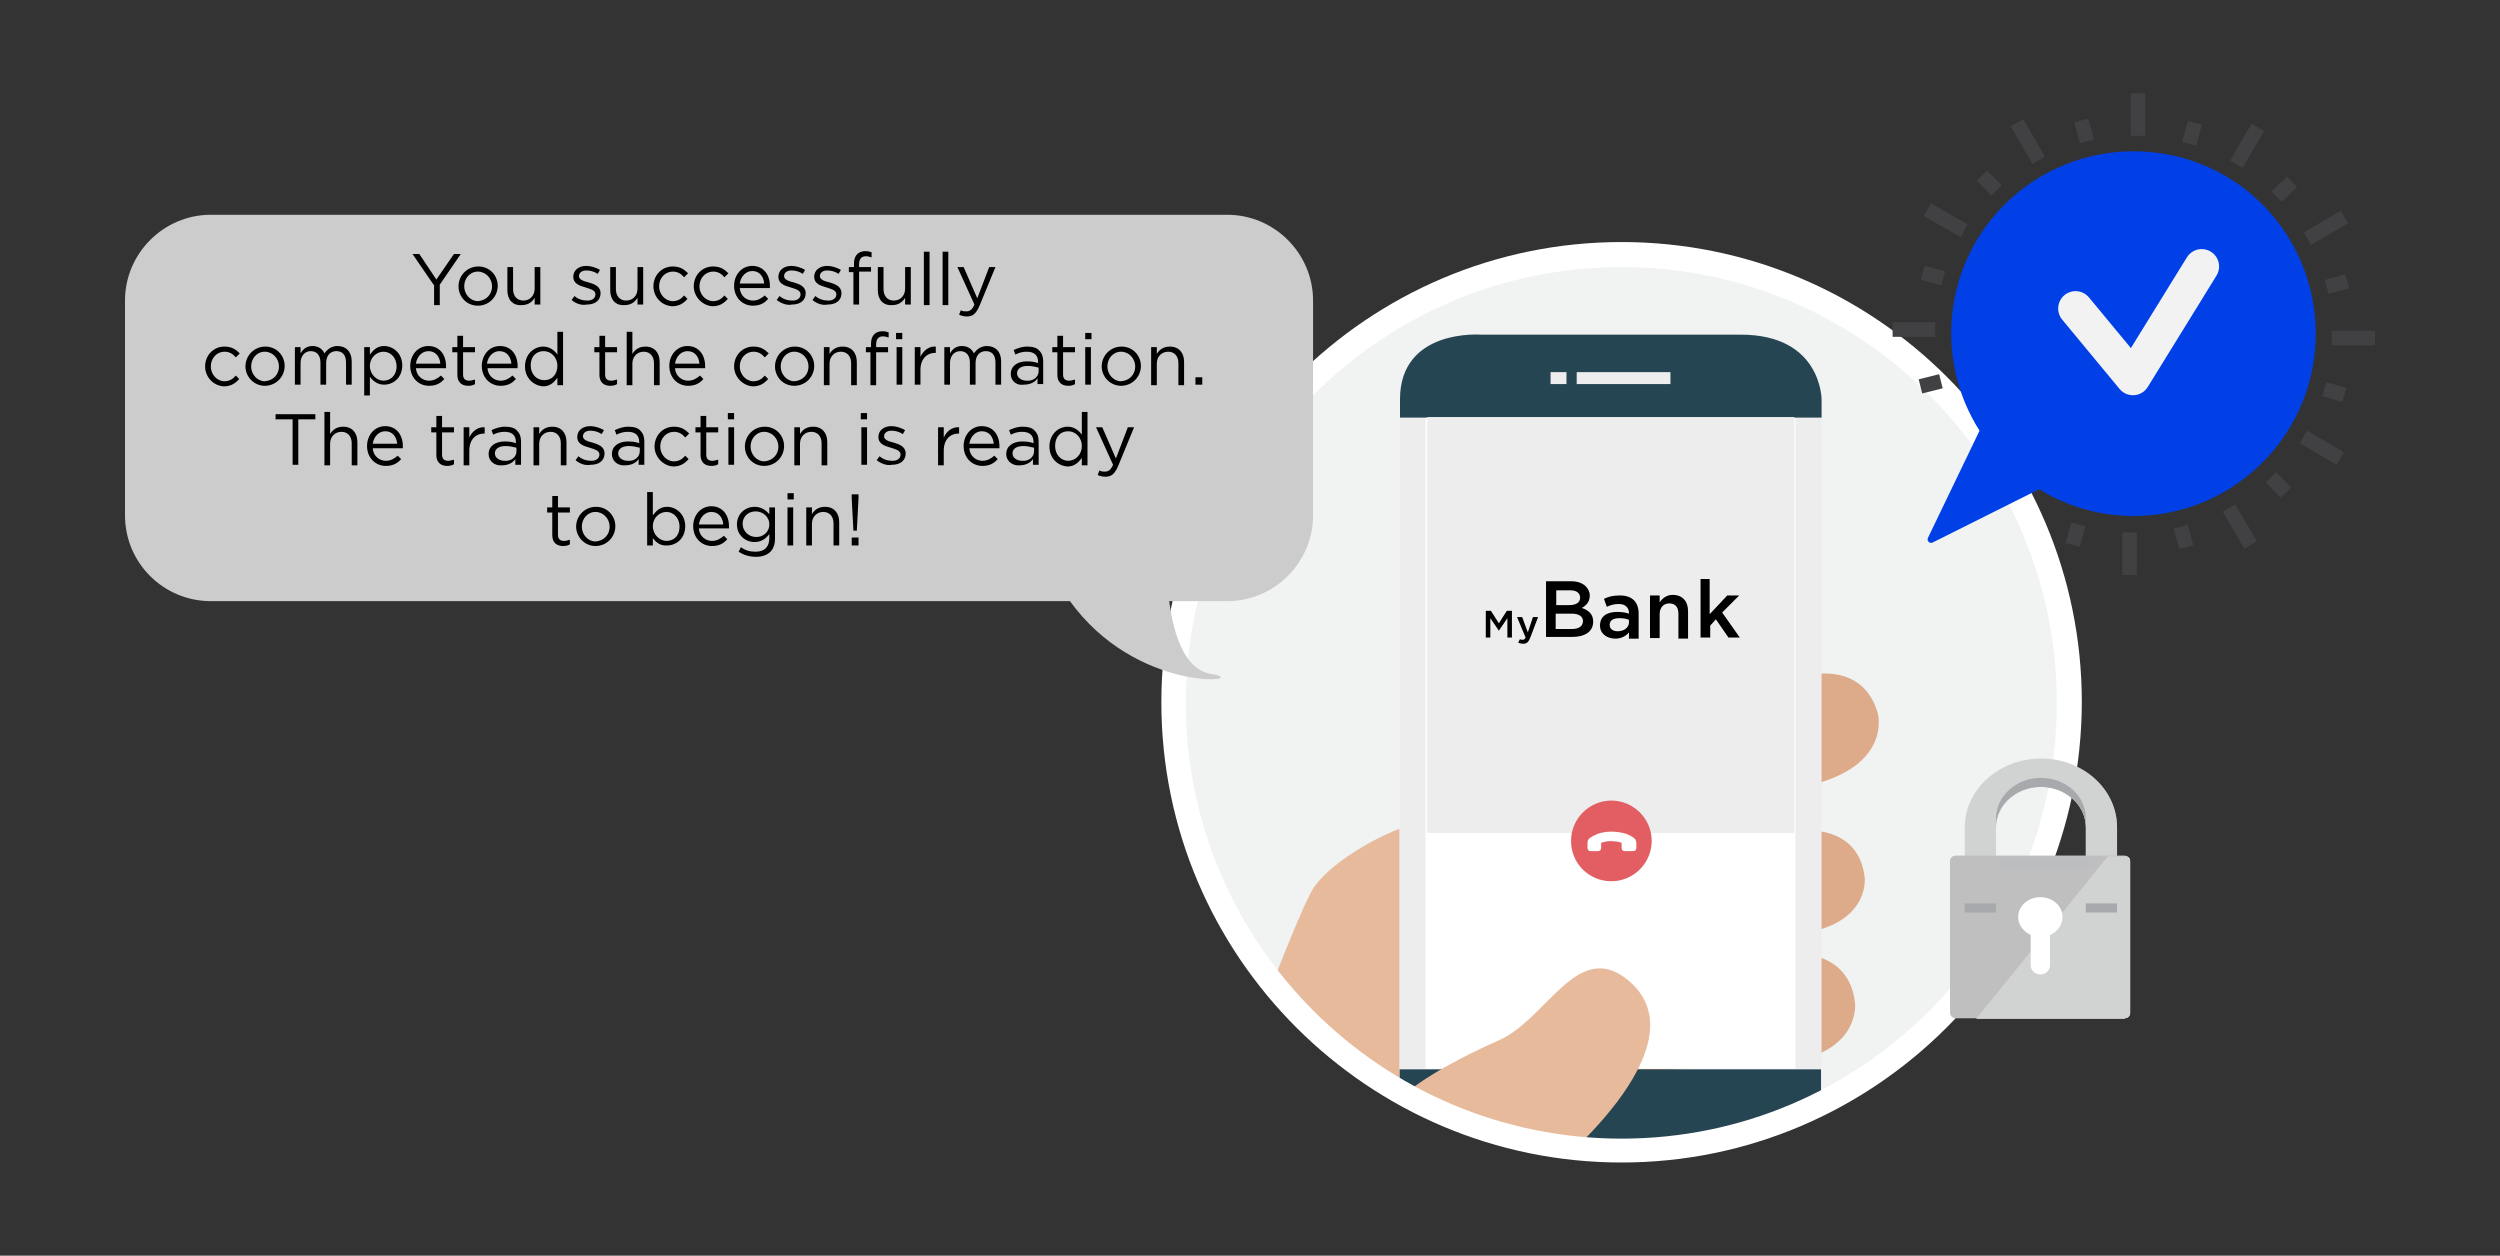 <?xml version="1.0" encoding="utf-8"?>
<!-- Generator: Adobe Illustrator 22.0.0, SVG Export Plug-In . SVG Version: 6.00 Build 0)  -->
<svg version="1.1" id="Layer_1" xmlns="http://www.w3.org/2000/svg" xmlns:xlink="http://www.w3.org/1999/xlink" x="0px" y="0px"
	 viewBox="0 0 440 221" style="enable-background:new 0 0 440 221;" xml:space="preserve">
<rect x="0" y="0" width="440" height="221" fill="#333333" stroke="none"/>
<style type="text/css">
	.st0{fill:#F1F2F2;}
	.st1{clip-path:url(#SVGID_2_);fill:#DDAB89;}
	.st2{clip-path:url(#SVGID_2_);}
	.st3{clip-path:url(#SVGID_4_);fill:#FFFFFF;}
	.st4{clip-path:url(#SVGID_2_);fill:#254553;}
	.st5{clip-path:url(#SVGID_2_);fill:#EDEDED;}
	.st6{clip-path:url(#SVGID_2_);fill:#E8BA9C;}
	.st7{clip-path:url(#SVGID_2_);fill:#E25E62;}
	.st8{clip-path:url(#SVGID_2_);fill:#FFFFFF;}
	.st9{fill:#FFFFFF;}
	.st10{fill:#CCCCCC;}
	.st11{fill:#0040E6;}
	.st12{fill:none;stroke:#414042;stroke-width:2.561;stroke-miterlimit:10;}
	.st13{opacity:0.5;fill:#B3B3B3;}
	.st14{fill:#BCBEC0;}
	.st15{fill:#A7A9AC;}
	.st16{fill:none;stroke:#F2F2F2;stroke-width:6.122;stroke-linecap:round;stroke-linejoin:round;stroke-miterlimit:10;}
</style>
<g>
	<g>
		<circle class="st0" cx="285.4" cy="123.7" r="80"/>
		<g>
			<defs>
				<circle id="SVGID_1_" cx="285.4" cy="123.7" r="80"/>
			</defs>
			<clipPath id="SVGID_2_">
				<use xlink:href="#SVGID_1_"  style="overflow:visible;"/>
			</clipPath>
			<path class="st1" d="M330.5,125.6c0,0,2.5,9.1-11.9,12.6l-41.1,10.1c0,0-4.5,1.1-5.8-3.4l-1.3-4.6c0,0-2.5-9.1,11.9-12.6l36.6-9
				C318.9,118.8,328,116.6,330.5,125.6L330.5,125.6L330.5,125.6z"/>
			<path class="st1" d="M328.2,154.6c0,0,0.9,9-13.4,9.9l-40.6,2.7c0,0-4.4,0.3-4.9-4.1l-0.4-4.6c0,0-0.9-9,13.4-9.9l36.1-2.4
				C318.4,146.2,327.3,145.6,328.2,154.6L328.2,154.6L328.2,154.6z"/>
			<path class="st1" d="M326.5,176.7c0,0,0.9,9.5-14.1,10.4l-42.7,2.8c0,0-4.7,0.3-5.1-4.4l-0.5-4.8c0,0-0.9-9.5,14.1-10.4l38-2.5
				C316.2,167.9,325.6,167.3,326.5,176.7L326.5,176.7L326.5,176.7z"/>
			<path class="st1" d="M310,206c0,0-0.8,8.5-14.2,6.8l-38.1-4.8c0,0-4.1-0.5-3.7-4.7l0.4-4.3c0,0,0.8-8.5,14.2-6.8l33.8,4.3
				C302.4,196.4,310.8,197.5,310,206L310,206L310,206z"/>
			<g class="st2">
				<defs>
					<polygon id="SVGID_3_" points="246.4,73.4 246.4,188.1 320.6,188.1 320.6,73.4 246.4,73.4 					"/>
				</defs>
				<use xlink:href="#SVGID_3_"  style="overflow:visible;fill:#EDEDED;"/>
				<clipPath id="SVGID_4_">
					<use xlink:href="#SVGID_3_"  style="overflow:visible;"/>
				</clipPath>
				<polygon class="st3" points="250.9,73.3 250.9,188.1 316,188.1 316,73.3 250.9,73.3 				"/>
			</g>
			<path class="st4" d="M320.6,73.5v-3.2c0,0,0-11.4-14.2-11.4h-45.8c0,0-14.2-1.1-14.2,11.4v3.2H320.6L320.6,73.5z M246.3,188.2
				v9.7c0,0,0,8.6,14.2,8.6h45.8c0,0,14.2,0.6,14.2-11.8v-6.5H246.3L246.3,188.2z"/>
			<polygon class="st5" points="277.5,65.5 277.5,67.6 294,67.6 294,65.5 277.5,65.5 			"/>
			<polygon class="st5" points="272.9,65.5 272.9,67.6 275.7,67.6 275.7,65.5 272.9,65.5 			"/>
			<path class="st6" d="M272,206.8c0,0,28.8-22.8,14.4-34.4c-8.8-7.1-14.2,7-22.6,10.7c-13.4,5.9-17.5,10.3-17.5,10.3v-47.5
				c-2.1,0.6-11.4,5.1-15,10.2c-3.6,5.2-22.1,56.3-23.2,59.7c-0.5,1.6-7.7,18.1-9.6,20.5h58.2C261.4,232.4,268.8,223.1,272,206.8
				L272,206.8z"/>
			<path class="st5" d="M284.2,141.9c-14.6,0-26.4-11.8-26.4-26.4S269.6,89,284.2,89c14.6,0,26.4,11.8,26.4,26.4
				S298.8,141.9,284.2,141.9L284.2,141.9z"/>
			<rect x="251.2" y="73.4" class="st5" width="64.6" height="73.2"/>
			<g class="st2">
				<path d="M261.5,107.5h0.9l1.4,2.2l1.4-2.2h0.9v4.7h-0.8v-3.4l-1.5,2.2h0l-1.5-2.2v3.4h-0.8V107.5z"/>
				<path d="M267.2,113.1l0.3-0.6c0.2,0.1,0.3,0.1,0.5,0.1c0.2,0,0.4-0.1,0.5-0.4l-1.5-3.6h0.9l1,2.7l0.9-2.7h0.9l-1.4,3.7
					c-0.3,0.7-0.6,1-1.2,1C267.7,113.3,267.4,113.2,267.2,113.1z"/>
				<path d="M272.1,102.3h4.4c1.1,0,2,0.3,2.6,0.9c0.4,0.4,0.7,1,0.7,1.6v0c0,1.2-0.7,1.8-1.4,2.2c1.2,0.4,2,1.1,2,2.4v0
					c0,1.8-1.5,2.7-3.7,2.7h-4.6V102.3z M276.2,106.5c1.1,0,1.9-0.4,1.9-1.3v0c0-0.8-0.6-1.3-1.7-1.3h-2.5v2.6H276.2z M276.7,110.7
					c1.2,0,1.9-0.5,1.9-1.4v0c0-0.8-0.7-1.3-2-1.3h-2.8v2.7H276.7z"/>
				<path d="M286.7,112.2v-0.9c-0.5,0.6-1.3,1.1-2.4,1.1c-1.4,0-2.7-0.8-2.7-2.3v0c0-1.7,1.3-2.4,3-2.4c0.9,0,1.5,0.1,2.1,0.3v-0.1
					c0-1-0.7-1.6-1.8-1.6c-0.8,0-1.5,0.2-2.1,0.5l-0.5-1.4c0.8-0.4,1.6-0.6,2.8-0.6c2.2,0,3.3,1.2,3.3,3.2v4.4H286.7z M286.7,109.1
					c-0.4-0.2-1-0.3-1.7-0.3c-1.1,0-1.7,0.4-1.7,1.2v0c0,0.7,0.6,1.1,1.4,1.1c1.1,0,2-0.6,2-1.6V109.1z"/>
				<path d="M290.4,104.8h1.7v1.2c0.5-0.7,1.2-1.3,2.3-1.3c1.7,0,2.7,1.1,2.7,2.9v4.8h-1.7V108c0-1.2-0.6-1.8-1.6-1.8
					c-1,0-1.7,0.7-1.7,1.9v4.2h-1.7V104.8z"/>
				<path d="M299.2,101.9h1.7v6.2l3.1-3.3h2.1l-3,3l3.1,4.4h-2L302,109l-1,1.1v2.1h-1.7V101.9z"/>
			</g>
			<path class="st7" d="M283.6,155.1c3.9,0,7.1-3.2,7.1-7.1c0-3.9-3.2-7.1-7.1-7.1s-7.1,3.2-7.1,7.1
				C276.5,152,279.7,155.1,283.6,155.1L283.6,155.1z"/>
			<path class="st8" d="M281.2,149.8c0.4,0,0.6-0.2,0.6-0.6c0-0.3,0-0.6,0-0.8c0-0.1,0-0.1,0.1-0.1c0.1,0,0.3-0.1,0.4-0.1
				c0.7-0.2,1.3-0.2,2-0.1c0.3,0,0.7,0.1,1,0.2c0.1,0,0.1,0.1,0.1,0.1c0,0.3,0,0.6,0,0.8c0,0.4,0.2,0.6,0.6,0.6c0.2,0,0.4,0,0.7,0
				c0.2,0,0.5,0,0.7,0c0.4,0,0.6-0.2,0.6-0.6c0-0.3,0-0.6,0-0.8c0-0.3-0.1-0.5-0.2-0.7c-0.3-0.3-0.6-0.5-1-0.7
				c-0.8-0.4-1.6-0.5-2.4-0.6c-1.1-0.1-2.3,0-3.3,0.4c-0.5,0.2-0.9,0.4-1.3,0.7c-0.3,0.2-0.4,0.5-0.4,0.9c0,0.3,0,0.5,0,0.8
				c0,0.4,0.2,0.6,0.6,0.6C280.3,149.8,280.7,149.8,281.2,149.8L281.2,149.8L281.2,149.8z"/>
		</g>
		<path class="st9" d="M285.4,204.6c-44.6,0-81-36.3-81-81c0-44.6,36.3-81,81-81s81,36.3,81,81C366.3,168.3,330,204.6,285.4,204.6z
			 M285.4,47c-42.3,0-76.7,34.4-76.7,76.7c0,42.3,34.4,76.7,76.7,76.7S362,166,362,123.7C362,81.4,327.6,47,285.4,47z"/>
	</g>
	<path class="st10" d="M37.1,105.8H216c8.3,0,15.1-6.8,15.1-15.1V52.9c0-8.3-6.8-15.1-15.1-15.1H37.1c-8.3,0-15.1,6.8-15.1,15.1
		v37.8C22,99.1,28.8,105.8,37.1,105.8z"/>
	<path class="st10" d="M205.4,100.7c0,0,0,16.7,7.7,17.9s-11.6,3.8-23.8-11.5S205.4,100.7,205.4,100.7z"/>
	<g>
		<path d="M76.3,50.1l-3.7-5.4h1.2l3,4.5l3.1-4.5h1.2l-3.7,5.4v3.6h-1V50.1z"/>
		<path d="M80.7,50.4L80.7,50.4c0-1.9,1.5-3.5,3.5-3.5c2,0,3.4,1.6,3.4,3.4v0c0,1.9-1.5,3.5-3.5,3.5C82.1,53.8,80.7,52.2,80.7,50.4z
			 M86.6,50.4L86.6,50.4c0-1.4-1.1-2.6-2.5-2.6c-1.4,0-2.4,1.2-2.4,2.6v0c0,1.4,1.1,2.6,2.4,2.6C85.6,52.9,86.6,51.8,86.6,50.4z"/>
		<path d="M89.3,51.1V47h1v3.9c0,1.2,0.7,2,1.8,2c1.1,0,2-0.8,2-2.1V47h1v6.6h-1v-1.2c-0.4,0.7-1.1,1.3-2.3,1.3
			C90.2,53.8,89.3,52.7,89.3,51.1z"/>
		<path d="M100.6,52.8l0.5-0.7c0.7,0.6,1.5,0.8,2.3,0.8c0.8,0,1.4-0.4,1.4-1.1v0c0-0.7-0.8-0.9-1.7-1.2c-1-0.3-2.2-0.6-2.2-1.9v0
			c0-1.1,0.9-1.9,2.3-1.9c0.8,0,1.7,0.3,2.4,0.7l-0.4,0.7c-0.6-0.4-1.3-0.6-2-0.6c-0.8,0-1.3,0.4-1.3,1v0c0,0.6,0.8,0.9,1.7,1.1
			c1,0.3,2.1,0.7,2.1,1.9v0c0,1.3-1,2-2.4,2C102.3,53.8,101.3,53.4,100.6,52.8z"/>
		<path d="M107.4,51.1V47h1v3.9c0,1.2,0.7,2,1.8,2c1.1,0,2-0.8,2-2.1V47h1v6.6h-1v-1.2c-0.4,0.7-1.1,1.3-2.3,1.3
			C108.3,53.8,107.4,52.7,107.4,51.1z"/>
		<path d="M115,50.4L115,50.4c0-1.9,1.4-3.5,3.4-3.5c1.3,0,2,0.5,2.7,1.2l-0.7,0.7c-0.5-0.6-1.1-1-2-1c-1.3,0-2.4,1.1-2.4,2.6v0
			c0,1.4,1.1,2.6,2.4,2.6c0.9,0,1.5-0.4,2-1l0.6,0.6c-0.7,0.8-1.5,1.3-2.7,1.3C116.4,53.8,115,52.2,115,50.4z"/>
		<path d="M122.1,50.4L122.1,50.4c0-1.9,1.4-3.5,3.4-3.5c1.3,0,2,0.5,2.7,1.2l-0.7,0.7c-0.5-0.6-1.1-1-2-1c-1.3,0-2.4,1.1-2.4,2.6v0
			c0,1.4,1.1,2.6,2.4,2.6c0.9,0,1.5-0.4,2-1l0.6,0.6c-0.7,0.8-1.5,1.3-2.7,1.3C123.6,53.8,122.1,52.2,122.1,50.4z"/>
		<path d="M130.2,50.7c0.1,1.4,1.2,2.2,2.3,2.2c0.9,0,1.5-0.4,2.1-0.9l0.6,0.6c-0.7,0.8-1.5,1.2-2.7,1.2c-1.8,0-3.3-1.4-3.3-3.5
			c0-1.9,1.3-3.5,3.2-3.5c2,0,3.1,1.6,3.1,3.5v0.2c0,0.1,0,0.1,0,0.2H130.2z M134.5,49.9c-0.1-1.2-0.8-2.2-2.1-2.2
			c-1.1,0-2,0.9-2.2,2.2H134.5z"/>
		<path d="M136.7,52.8l0.5-0.7c0.7,0.6,1.5,0.8,2.3,0.8c0.8,0,1.4-0.4,1.4-1.1v0c0-0.7-0.8-0.9-1.7-1.2c-1-0.3-2.2-0.6-2.2-1.9v0
			c0-1.1,0.9-1.9,2.3-1.9c0.8,0,1.7,0.3,2.4,0.7l-0.4,0.7c-0.6-0.4-1.3-0.6-2-0.6c-0.8,0-1.3,0.4-1.3,1v0c0,0.6,0.8,0.9,1.7,1.1
			c1,0.3,2.1,0.7,2.1,1.9v0c0,1.3-1,2-2.4,2C138.5,53.8,137.5,53.4,136.7,52.8z"/>
		<path d="M143,52.8l0.5-0.7c0.7,0.6,1.5,0.8,2.3,0.8c0.8,0,1.4-0.4,1.4-1.1v0c0-0.7-0.8-0.9-1.7-1.2c-1-0.3-2.2-0.6-2.2-1.9v0
			c0-1.1,0.9-1.9,2.3-1.9c0.8,0,1.7,0.3,2.4,0.7l-0.4,0.7c-0.6-0.4-1.3-0.6-2-0.6c-0.8,0-1.3,0.4-1.3,1v0c0,0.6,0.8,0.9,1.7,1.1
			c1,0.3,2.1,0.7,2.1,1.9v0c0,1.3-1,2-2.4,2C144.7,53.8,143.7,53.4,143,52.8z"/>
		<path d="M150.3,47.9h-0.9V47h0.9v-0.6c0-0.8,0.2-1.3,0.6-1.7c0.3-0.3,0.8-0.5,1.4-0.5c0.5,0,0.8,0.1,1.1,0.2v0.9
			c-0.4-0.1-0.6-0.2-1-0.2c-0.8,0-1.2,0.5-1.2,1.4V47h2.1v0.8h-2.1v5.8h-1V47.9z"/>
		<path d="M154.5,51.1V47h1v3.9c0,1.2,0.7,2,1.8,2c1.1,0,2-0.8,2-2.1V47h1v6.6h-1v-1.2c-0.4,0.7-1.1,1.3-2.3,1.3
			C155.4,53.8,154.5,52.7,154.5,51.1z"/>
		<path d="M162.6,44.3h1v9.4h-1V44.3z"/>
		<path d="M165.9,44.3h1v9.4h-1V44.3z"/>
		<path d="M168.8,55.4l0.3-0.8c0.3,0.2,0.6,0.2,1,0.2c0.6,0,1-0.3,1.4-1.2l-3-6.6h1.1l2.4,5.5l2.1-5.5h1.1l-2.8,6.8
			c-0.6,1.4-1.2,1.9-2.2,1.9C169.7,55.7,169.3,55.6,168.8,55.4z"/>
		<path d="M36.1,64.5L36.1,64.5c0-1.9,1.4-3.5,3.4-3.5c1.3,0,2,0.5,2.7,1.2l-0.7,0.7c-0.5-0.6-1.1-1-2-1c-1.3,0-2.4,1.1-2.4,2.6v0
			c0,1.4,1.1,2.6,2.4,2.6c0.9,0,1.5-0.4,2-1l0.6,0.6c-0.7,0.8-1.5,1.3-2.7,1.3C37.5,67.9,36.1,66.3,36.1,64.5z"/>
		<path d="M43.2,64.5L43.2,64.5c0-1.9,1.5-3.5,3.5-3.5c2,0,3.4,1.6,3.4,3.4v0c0,1.9-1.5,3.5-3.5,3.5C44.7,67.9,43.2,66.3,43.2,64.5z
			 M49.1,64.5L49.1,64.5c0-1.4-1.1-2.6-2.5-2.6c-1.4,0-2.4,1.2-2.4,2.6v0c0,1.4,1.1,2.6,2.4,2.6C48.1,67,49.1,65.9,49.1,64.5z"/>
		<path d="M51.9,61.1h1v1.1c0.4-0.7,1-1.3,2.1-1.3c1.1,0,1.8,0.6,2.1,1.3c0.5-0.7,1.2-1.3,2.3-1.3c1.5,0,2.5,1,2.5,2.7v4.1h-1v-3.9
			c0-1.3-0.6-2-1.7-2c-1,0-1.8,0.7-1.8,2.1v3.8h-1v-3.9c0-1.2-0.6-2-1.7-2c-1.1,0-1.8,0.9-1.8,2.1v3.8h-1V61.1z"/>
		<path d="M64.1,61.1h1v1.3c0.6-0.8,1.3-1.5,2.5-1.5c1.6,0,3.2,1.3,3.2,3.4v0c0,2.2-1.6,3.4-3.2,3.4c-1.2,0-2-0.7-2.5-1.4v3.3h-1
			V61.1z M69.8,64.5L69.8,64.5c0-1.6-1.1-2.6-2.3-2.6c-1.2,0-2.4,1-2.4,2.5v0c0,1.5,1.2,2.6,2.4,2.6C68.7,67,69.8,66.1,69.8,64.5z"
			/>
		<path d="M73.2,64.8c0.1,1.4,1.2,2.2,2.3,2.2c0.9,0,1.5-0.4,2.1-0.9l0.6,0.6c-0.7,0.8-1.5,1.2-2.7,1.2c-1.8,0-3.3-1.4-3.3-3.5
			c0-1.9,1.3-3.5,3.2-3.5c2,0,3.1,1.6,3.1,3.5v0.2c0,0.1,0,0.1,0,0.2H73.2z M77.5,64c-0.1-1.2-0.8-2.2-2.1-2.2c-1.1,0-2,0.9-2.2,2.2
			H77.5z"/>
		<path d="M80.5,66v-4h-0.9v-0.9h0.9v-2h1v2h2.1V62h-2.1v3.9c0,0.8,0.4,1.1,1.1,1.1c0.3,0,0.6-0.1,1-0.2v0.8
			c-0.3,0.2-0.7,0.3-1.2,0.3C81.3,67.9,80.5,67.3,80.5,66z"/>
		<path d="M85.8,64.8c0.1,1.4,1.2,2.2,2.3,2.2c0.9,0,1.5-0.4,2.1-0.9l0.6,0.6c-0.7,0.8-1.5,1.2-2.7,1.2c-1.8,0-3.3-1.4-3.3-3.5
			c0-1.9,1.3-3.5,3.2-3.5c2,0,3.1,1.6,3.1,3.5v0.2c0,0.1,0,0.1,0,0.2H85.8z M90,64c-0.1-1.2-0.8-2.2-2.1-2.2c-1.1,0-2,0.9-2.2,2.2
			H90z"/>
		<path d="M92.4,64.5L92.4,64.5c0-2.2,1.6-3.5,3.2-3.5c1.2,0,2,0.7,2.5,1.4v-4h1v9.4h-1v-1.3c-0.6,0.8-1.3,1.5-2.5,1.5
			C94,67.9,92.4,66.6,92.4,64.5z M98.1,64.4L98.1,64.4c0-1.6-1.2-2.6-2.4-2.6c-1.3,0-2.3,0.9-2.3,2.5v0c0,1.6,1.1,2.6,2.3,2.6
			C97,67,98.1,66,98.1,64.4z"/>
		<path d="M105.5,66v-4h-0.9v-0.9h0.9v-2h1v2h2.1V62h-2.1v3.9c0,0.8,0.4,1.1,1.1,1.1c0.3,0,0.6-0.1,1-0.2v0.8
			c-0.3,0.2-0.7,0.3-1.2,0.3C106.3,67.9,105.5,67.3,105.5,66z"/>
		<path d="M110.3,58.4h1v3.9c0.4-0.7,1.1-1.3,2.3-1.3c1.6,0,2.5,1.1,2.5,2.7v4.1h-1v-3.9c0-1.2-0.7-2-1.8-2c-1.1,0-2,0.8-2,2.1v3.8
			h-1V58.4z"/>
		<path d="M118.8,64.8c0.1,1.4,1.2,2.2,2.3,2.2c0.9,0,1.5-0.4,2.1-0.9l0.6,0.6c-0.7,0.8-1.5,1.2-2.7,1.2c-1.8,0-3.3-1.4-3.3-3.5
			c0-1.9,1.3-3.5,3.2-3.5c2,0,3.1,1.6,3.1,3.5v0.2c0,0.1,0,0.1,0,0.2H118.8z M123.1,64c-0.1-1.2-0.8-2.2-2.1-2.2
			c-1.1,0-2,0.9-2.2,2.2H123.1z"/>
		<path d="M129.2,64.5L129.2,64.5c0-1.9,1.4-3.5,3.4-3.5c1.3,0,2,0.5,2.7,1.2l-0.7,0.7c-0.5-0.6-1.1-1-2-1c-1.3,0-2.4,1.1-2.4,2.6v0
			c0,1.4,1.1,2.6,2.4,2.6c0.9,0,1.5-0.4,2-1l0.6,0.6c-0.7,0.8-1.5,1.3-2.7,1.3C130.7,67.9,129.2,66.3,129.2,64.5z"/>
		<path d="M136.4,64.5L136.4,64.5c0-1.9,1.5-3.5,3.5-3.5c2,0,3.4,1.6,3.4,3.4v0c0,1.9-1.5,3.5-3.5,3.5
			C137.8,67.9,136.4,66.3,136.4,64.5z M142.3,64.5L142.3,64.5c0-1.4-1.1-2.6-2.5-2.6c-1.4,0-2.4,1.2-2.4,2.6v0
			c0,1.4,1.1,2.6,2.4,2.6C141.3,67,142.3,65.9,142.3,64.5z"/>
		<path d="M145,61.1h1v1.2c0.4-0.7,1.1-1.3,2.3-1.3c1.6,0,2.5,1.1,2.5,2.7v4.1h-1v-3.9c0-1.2-0.7-2-1.8-2c-1.1,0-2,0.8-2,2.1v3.8h-1
			V61.1z"/>
		<path d="M153.3,62h-0.9v-0.9h0.9v-0.6c0-0.8,0.2-1.3,0.6-1.7c0.3-0.3,0.8-0.5,1.4-0.5c0.5,0,0.8,0.1,1.1,0.2v0.9
			c-0.4-0.1-0.6-0.2-1-0.2c-0.8,0-1.2,0.5-1.2,1.4v0.5h2.1V62h-2.1v5.8h-1V62z M157.7,58.6h1.1v1.1h-1.1V58.6z M157.8,61.1h1v6.6h-1
			V61.1z"/>
		<path d="M161,61.1h1v1.7c0.5-1.1,1.5-1.9,2.7-1.8v1.1h-0.1c-1.4,0-2.6,1-2.6,3v2.6h-1V61.1z"/>
		<path d="M166.2,61.1h1v1.1c0.4-0.7,1-1.3,2.1-1.3c1.1,0,1.8,0.6,2.1,1.3c0.5-0.7,1.2-1.3,2.3-1.3c1.5,0,2.5,1,2.5,2.7v4.1h-1v-3.9
			c0-1.3-0.6-2-1.7-2c-1,0-1.8,0.7-1.8,2.1v3.8h-1v-3.9c0-1.2-0.6-2-1.7-2c-1.1,0-1.8,0.9-1.8,2.1v3.8h-1V61.1z"/>
		<path d="M177.9,65.8L177.9,65.8c0-1.4,1.2-2.2,2.8-2.2c0.9,0,1.4,0.1,2,0.3v-0.2c0-1.2-0.7-1.8-2-1.8c-0.8,0-1.4,0.2-2,0.5
			l-0.3-0.8c0.7-0.3,1.4-0.6,2.4-0.6c0.9,0,1.7,0.2,2.1,0.7c0.5,0.5,0.7,1.1,0.7,1.9v4h-1v-1c-0.4,0.6-1.2,1.1-2.4,1.1
			C179.1,67.9,177.9,67.2,177.9,65.8z M182.8,65.3v-0.6c-0.5-0.1-1.1-0.3-1.9-0.3c-1.2,0-1.9,0.5-1.9,1.3v0c0,0.8,0.8,1.3,1.7,1.3
			C181.8,67.1,182.8,66.4,182.8,65.3z"/>
		<path d="M186.1,66v-4h-0.9v-0.9h0.9v-2h1v2h2.1V62h-2.1v3.9c0,0.8,0.4,1.1,1.1,1.1c0.3,0,0.6-0.1,1-0.2v0.8
			c-0.3,0.2-0.7,0.3-1.2,0.3C186.9,67.9,186.1,67.3,186.1,66z"/>
		<path d="M191,58.6h1.1v1.1H191V58.6z M191,61.1h1v6.6h-1V61.1z"/>
		<path d="M193.9,64.5L193.9,64.5c0-1.9,1.5-3.5,3.5-3.5c2,0,3.4,1.6,3.4,3.4v0c0,1.9-1.5,3.5-3.5,3.5
			C195.4,67.9,193.9,66.3,193.9,64.5z M199.8,64.5L199.8,64.5c0-1.4-1.1-2.6-2.5-2.6c-1.4,0-2.4,1.2-2.4,2.6v0
			c0,1.4,1.1,2.6,2.4,2.6C198.8,67,199.8,65.9,199.8,64.5z"/>
		<path d="M202.6,61.1h1v1.2c0.4-0.7,1.1-1.3,2.3-1.3c1.6,0,2.5,1.1,2.5,2.7v4.1h-1v-3.9c0-1.2-0.7-2-1.8-2c-1.1,0-2,0.8-2,2.1v3.8
			h-1V61.1z"/>
		<path d="M210.4,66.4h1.2v1.3h-1.2V66.4z"/>
		<path d="M51.5,73.8h-3v-0.9h7v0.9h-3v8h-1V73.8z"/>
		<path d="M57.1,72.5h1v3.9c0.4-0.7,1.1-1.3,2.3-1.3c1.6,0,2.5,1.1,2.5,2.7v4.1h-1V78c0-1.2-0.7-2-1.8-2c-1.1,0-2,0.8-2,2.1v3.8h-1
			V72.5z"/>
		<path d="M65.6,78.9c0.1,1.4,1.2,2.2,2.3,2.2c0.9,0,1.5-0.4,2.1-0.9l0.6,0.6C70,81.5,69.2,82,67.9,82c-1.8,0-3.3-1.4-3.3-3.5
			c0-1.9,1.3-3.5,3.2-3.5c2,0,3.1,1.6,3.1,3.5v0.2c0,0.1,0,0.1,0,0.2H65.6z M69.9,78.1c-0.1-1.2-0.8-2.2-2.1-2.2
			c-1.1,0-2,0.9-2.2,2.2H69.9z"/>
		<path d="M76.8,80.1v-4h-0.9v-0.9h0.9v-2h1v2h2.1v0.9h-2.1V80c0,0.8,0.4,1.1,1.1,1.1c0.3,0,0.6-0.1,1-0.2v0.8
			c-0.3,0.2-0.7,0.3-1.2,0.3C77.6,82,76.8,81.4,76.8,80.1z"/>
		<path d="M81.6,75.2h1V77c0.5-1.1,1.5-1.9,2.7-1.8v1.1h-0.1c-1.4,0-2.6,1-2.6,3v2.6h-1V75.2z"/>
		<path d="M86,79.9L86,79.9c0-1.4,1.2-2.2,2.8-2.2c0.9,0,1.4,0.1,2,0.3v-0.2c0-1.2-0.7-1.8-2-1.8c-0.8,0-1.4,0.2-2,0.5l-0.3-0.8
			c0.7-0.3,1.4-0.6,2.4-0.6c0.9,0,1.7,0.2,2.1,0.7c0.5,0.5,0.7,1.1,0.7,1.9v4.1h-1v-1c-0.4,0.6-1.2,1.1-2.4,1.1
			C87.2,82,86,81.3,86,79.9z M90.9,79.4v-0.6c-0.5-0.1-1.1-0.3-1.9-0.3c-1.2,0-1.9,0.5-1.9,1.3v0c0,0.8,0.8,1.3,1.7,1.3
			C89.9,81.2,90.9,80.5,90.9,79.4z"/>
		<path d="M93.9,75.2h1v1.2c0.4-0.7,1.1-1.3,2.3-1.3c1.6,0,2.5,1.1,2.5,2.7v4.1h-1V78c0-1.2-0.7-2-1.8-2c-1.1,0-2,0.8-2,2.1v3.8h-1
			V75.2z"/>
		<path d="M101.3,81l0.5-0.7c0.7,0.6,1.5,0.8,2.3,0.8c0.8,0,1.4-0.4,1.4-1.1v0c0-0.7-0.8-0.9-1.7-1.2c-1-0.3-2.2-0.6-2.2-1.9v0
			c0-1.1,0.9-1.9,2.3-1.9c0.8,0,1.7,0.3,2.4,0.7l-0.4,0.7c-0.6-0.4-1.3-0.6-2-0.6c-0.8,0-1.3,0.4-1.3,1v0c0,0.6,0.8,0.9,1.7,1.1
			c1,0.3,2.1,0.7,2.1,1.9v0c0,1.3-1,2-2.4,2C103,82,102,81.6,101.3,81z"/>
		<path d="M107.7,79.9L107.7,79.9c0-1.4,1.2-2.2,2.8-2.2c0.9,0,1.4,0.1,2,0.3v-0.2c0-1.2-0.7-1.8-2-1.8c-0.8,0-1.4,0.2-2,0.5
			l-0.3-0.8c0.7-0.3,1.4-0.6,2.4-0.6c0.9,0,1.7,0.2,2.1,0.7c0.5,0.5,0.7,1.1,0.7,1.9v4.1h-1v-1c-0.4,0.6-1.2,1.1-2.4,1.1
			C108.9,82,107.7,81.3,107.7,79.9z M112.6,79.4v-0.6c-0.5-0.1-1.1-0.3-1.9-0.3c-1.2,0-1.9,0.5-1.9,1.3v0c0,0.8,0.8,1.3,1.7,1.3
			C111.6,81.2,112.6,80.5,112.6,79.4z"/>
		<path d="M115.2,78.6L115.2,78.6c0-1.9,1.4-3.5,3.4-3.5c1.3,0,2,0.5,2.7,1.2l-0.7,0.7c-0.5-0.6-1.1-1-2-1c-1.3,0-2.4,1.1-2.4,2.6v0
			c0,1.4,1.1,2.6,2.4,2.6c0.9,0,1.5-0.4,2-1l0.6,0.6c-0.7,0.8-1.5,1.3-2.7,1.3C116.7,82,115.2,80.4,115.2,78.6z"/>
		<path d="M123.3,80.1v-4h-0.9v-0.9h0.9v-2h1v2h2.1v0.9h-2.1V80c0,0.8,0.4,1.1,1.1,1.1c0.3,0,0.6-0.1,1-0.2v0.8
			c-0.3,0.2-0.7,0.3-1.2,0.3C124.1,82,123.3,81.4,123.3,80.1z"/>
		<path d="M128.1,72.7h1.1v1.1h-1.1V72.7z M128.2,75.2h1v6.6h-1V75.2z"/>
		<path d="M131.1,78.6L131.1,78.6c0-1.9,1.5-3.5,3.5-3.5c2,0,3.4,1.6,3.4,3.4v0c0,1.9-1.5,3.5-3.5,3.5
			C132.5,82,131.1,80.4,131.1,78.6z M137,78.6L137,78.6c0-1.4-1.1-2.6-2.5-2.6c-1.4,0-2.4,1.2-2.4,2.6v0c0,1.4,1.1,2.6,2.4,2.6
			C136,81.1,137,80,137,78.6z"/>
		<path d="M139.8,75.2h1v1.2c0.4-0.7,1.1-1.3,2.3-1.3c1.6,0,2.5,1.1,2.5,2.7v4.1h-1V78c0-1.2-0.7-2-1.8-2c-1.1,0-2,0.8-2,2.1v3.8h-1
			V75.2z"/>
		<path d="M151.5,72.7h1.1v1.1h-1.1V72.7z M151.6,75.2h1v6.6h-1V75.2z"/>
		<path d="M154.3,81l0.5-0.7c0.7,0.6,1.5,0.8,2.3,0.8c0.8,0,1.4-0.4,1.4-1.1v0c0-0.7-0.8-0.9-1.7-1.2c-1-0.3-2.2-0.6-2.2-1.9v0
			c0-1.1,0.9-1.9,2.3-1.9c0.8,0,1.7,0.3,2.4,0.7l-0.4,0.7c-0.6-0.4-1.3-0.6-2-0.6c-0.8,0-1.3,0.4-1.3,1v0c0,0.6,0.8,0.9,1.7,1.1
			c1,0.3,2.1,0.7,2.1,1.9v0c0,1.3-1,2-2.4,2C156.1,82,155.1,81.6,154.3,81z"/>
		<path d="M165.1,75.2h1V77c0.5-1.1,1.5-1.9,2.7-1.8v1.1h-0.1c-1.4,0-2.6,1-2.6,3v2.6h-1V75.2z"/>
		<path d="M170.6,78.9c0.1,1.4,1.2,2.2,2.3,2.2c0.9,0,1.5-0.4,2.1-0.9l0.6,0.6c-0.7,0.8-1.5,1.2-2.7,1.2c-1.8,0-3.3-1.4-3.3-3.5
			c0-1.9,1.3-3.5,3.2-3.5c2,0,3.1,1.6,3.1,3.5v0.2c0,0.1,0,0.1,0,0.2H170.6z M174.9,78.1c-0.1-1.2-0.8-2.2-2.1-2.2
			c-1.1,0-2,0.9-2.2,2.2H174.9z"/>
		<path d="M177.1,79.9L177.1,79.9c0-1.4,1.2-2.2,2.8-2.2c0.9,0,1.4,0.1,2,0.3v-0.2c0-1.2-0.7-1.8-2-1.8c-0.8,0-1.4,0.2-2,0.5
			l-0.3-0.8c0.7-0.3,1.4-0.6,2.4-0.6c0.9,0,1.7,0.2,2.1,0.7c0.5,0.5,0.7,1.1,0.7,1.9v4.1h-1v-1c-0.4,0.6-1.2,1.1-2.4,1.1
			C178.4,82,177.1,81.3,177.1,79.9z M182,79.4v-0.6c-0.5-0.1-1.1-0.3-1.9-0.3c-1.2,0-1.9,0.5-1.9,1.3v0c0,0.8,0.8,1.3,1.7,1.3
			C181,81.2,182,80.5,182,79.4z"/>
		<path d="M184.7,78.6L184.7,78.6c0-2.2,1.6-3.5,3.2-3.5c1.2,0,2,0.7,2.5,1.4v-4h1v9.4h-1v-1.3c-0.6,0.8-1.3,1.5-2.5,1.5
			C186.2,82,184.7,80.7,184.7,78.6z M190.4,78.5L190.4,78.5c0-1.6-1.2-2.6-2.4-2.6c-1.3,0-2.3,0.9-2.3,2.6v0c0,1.6,1.1,2.6,2.3,2.6
			C189.2,81.1,190.4,80.1,190.4,78.5z"/>
		<path d="M193.2,83.6l0.3-0.8c0.3,0.2,0.6,0.2,1,0.2c0.6,0,1-0.3,1.4-1.2l-3-6.6h1.1l2.4,5.5l2.1-5.5h1.1l-2.8,6.8
			c-0.6,1.4-1.2,1.9-2.2,1.9C194,83.9,193.6,83.8,193.2,83.6z"/>
		<path d="M97.2,94.2v-4h-0.9v-0.9h0.9v-2h1v2h2.1v0.9h-2.1v3.9c0,0.8,0.4,1.1,1.1,1.1c0.3,0,0.6-0.1,1-0.2v0.8
			c-0.3,0.2-0.7,0.3-1.2,0.3C98,96.1,97.2,95.5,97.2,94.2z"/>
		<path d="M101.4,92.7L101.4,92.7c0-1.9,1.5-3.5,3.5-3.5c2,0,3.4,1.6,3.4,3.4v0c0,1.9-1.5,3.5-3.5,3.5
			C102.9,96.1,101.4,94.5,101.4,92.7z M107.3,92.7L107.3,92.7c0-1.4-1.1-2.6-2.5-2.6c-1.4,0-2.4,1.2-2.4,2.6v0
			c0,1.4,1.1,2.6,2.4,2.6C106.3,95.2,107.3,94.1,107.3,92.7z"/>
		<path d="M114.9,94.7V96h-1v-9.4h1v4.1c0.6-0.8,1.3-1.5,2.5-1.5c1.6,0,3.2,1.3,3.2,3.4v0c0,2.2-1.6,3.4-3.2,3.4
			C116.2,96.1,115.4,95.4,114.9,94.7z M119.6,92.7L119.6,92.7c0-1.6-1.1-2.6-2.3-2.6c-1.2,0-2.4,1-2.4,2.5v0c0,1.5,1.2,2.6,2.4,2.6
			C118.6,95.2,119.6,94.3,119.6,92.7z"/>
		<path d="M123,93c0.1,1.4,1.2,2.2,2.3,2.2c0.9,0,1.5-0.4,2.1-0.9l0.6,0.6c-0.7,0.8-1.5,1.2-2.7,1.2c-1.8,0-3.3-1.4-3.3-3.5
			c0-1.9,1.3-3.5,3.2-3.5c2,0,3.1,1.6,3.1,3.5v0.2c0,0.1,0,0.1,0,0.2H123z M127.3,92.3c-0.1-1.2-0.8-2.2-2.1-2.2
			c-1.1,0-2,0.9-2.2,2.2H127.3z"/>
		<path d="M130,97.1l0.4-0.8c0.8,0.6,1.6,0.8,2.6,0.8c1.5,0,2.4-0.8,2.4-2.4V94c-0.6,0.8-1.4,1.4-2.6,1.4c-1.6,0-3.1-1.2-3.1-3.1v0
			c0-1.9,1.5-3.1,3.1-3.1c1.2,0,2,0.6,2.6,1.3v-1.2h1v5.5c0,1-0.3,1.8-0.8,2.3c-0.6,0.6-1.5,0.9-2.5,0.9
			C131.9,98,130.9,97.7,130,97.1z M135.4,92.3L135.4,92.3c0-1.4-1.2-2.3-2.4-2.3c-1.3,0-2.3,0.9-2.3,2.2v0c0,1.3,1.1,2.3,2.3,2.3
			C134.2,94.6,135.4,93.7,135.4,92.3z"/>
		<path d="M138.6,86.8h1.1v1.1h-1.1V86.8z M138.6,89.3h1V96h-1V89.3z"/>
		<path d="M141.9,89.3h1v1.2c0.4-0.7,1.1-1.3,2.3-1.3c1.6,0,2.5,1.1,2.5,2.7V96h-1v-3.9c0-1.2-0.7-2-1.8-2c-1.1,0-2,0.8-2,2.1V96h-1
			V89.3z"/>
		<path d="M149.9,94.6h1.2V96h-1.2V94.6z M149.9,87.7V87h1.2v0.7l-0.3,5.7h-0.6L149.9,87.7z"/>
	</g>
	<path id="XMLID_1587_" class="st11" d="M398.2,81.4c12.5-12.5,12.5-32.8,0-45.4c-12.5-12.5-32.8-12.5-45.4,0
		c-10.8,10.8-12.3,27.4-4.4,39.8l-9.1,18.9c-0.2,0.5,0.3,1,0.8,0.8l18.8-9.4C371.1,93.7,387.5,92.1,398.2,81.4z"/>
	<line id="XMLID_1586_" class="st12" x1="376.3" y1="16.4" x2="376.3" y2="23.9"/>
	<line id="XMLID_1585_" class="st12" x1="386.3" y1="21.6" x2="385.3" y2="25.3"/>
	<line id="XMLID_1584_" class="st12" x1="397.4" y1="22.4" x2="393.6" y2="28.9"/>
	<line id="XMLID_1583_" class="st12" x1="403.4" y1="32" x2="400.7" y2="34.6"/>
	<line id="XMLID_1582_" class="st12" x1="412.6" y1="38.2" x2="406.1" y2="42"/>
	<line id="XMLID_1581_" class="st12" x1="413.1" y1="49.5" x2="409.5" y2="50.5"/>
	<line id="XMLID_1580_" class="st12" x1="418" y1="59.5" x2="410.4" y2="59.5"/>
	<line id="XMLID_1579_" class="st12" x1="412.6" y1="69.5" x2="409.1" y2="68.5"/>
	<line id="XMLID_1578_" class="st12" x1="411.9" y1="80.7" x2="405.4" y2="76.9"/>
	<line id="XMLID_1577_" class="st12" x1="402.3" y1="86.7" x2="399.7" y2="84"/>
	<line id="XMLID_1576_" class="st12" x1="396.1" y1="95.9" x2="392.3" y2="89.4"/>
	<line id="XMLID_1575_" class="st12" x1="384.8" y1="96.3" x2="383.8" y2="92.7"/>
	<line id="XMLID_1574_" class="st12" x1="374.8" y1="101.2" x2="374.8" y2="93.7"/>
	<line id="XMLID_1573_" class="st12" x1="364.8" y1="95.9" x2="365.8" y2="92.3"/>
	<line id="XMLID_1572_" class="st12" x1="338" y1="68" x2="341.6" y2="67.1"/>
	<line id="XMLID_1571_" class="st12" x1="333.1" y1="58" x2="340.6" y2="58"/>
	<line id="XMLID_1570_" class="st12" x1="338.4" y1="48" x2="342" y2="49"/>
	<line id="XMLID_1569_" class="st12" x1="339.2" y1="36.9" x2="345.7" y2="40.6"/>
	<line id="XMLID_1568_" class="st12" x1="348.8" y1="30.9" x2="351.4" y2="33.5"/>
	<line id="XMLID_1567_" class="st12" x1="355" y1="21.6" x2="358.8" y2="28.2"/>
	<line id="XMLID_1566_" class="st12" x1="366.3" y1="21.2" x2="367.3" y2="24.9"/>
	<g>
		<g id="XMLID_609_">
			<path id="XMLID_610_" class="st0" d="M372.6,160.7h-5.5v-15.1c0-3.9-3.5-7.1-7.9-7.1c-4.3,0-7.9,3.2-7.9,7.1v15.1h-5.5v-15.1
				c0-6.6,6-12.1,13.4-12.1c7.4,0,13.4,5.4,13.4,12.1V160.7z"/>
		</g>
		<g id="XMLID_602_">
			<path id="XMLID_603_" class="st13" d="M372.6,160.7h-5.5v-15.1c0-3.9-3.5-7.1-7.9-7.1c-4.3,0-7.9,3.2-7.9,7.1v15.1h-5.5v-15.1
				c0-6.6,6-12.1,13.4-12.1c7.4,0,13.4,5.4,13.4,12.1V160.7z"/>
		</g>
		<path id="XMLID_601_" class="st10" d="M373.9,179.2h-29.7c-0.5,0-1-0.4-1-1v-26.6c0-0.5,0.4-1,1-1h29.7c0.5,0,1,0.4,1,1v26.6
			C374.9,178.8,374.5,179.2,373.9,179.2z"/>
		<path id="XMLID_599_" class="st0" d="M374,179.2c0.5,0,0.9-0.4,0.9-0.8v-26.9c0-0.5-0.4-0.8-0.9-0.8H371l-23.2,28.6H374z"/>
		<path id="XMLID_598_" class="st13" d="M373.9,179.2h-29.7c-0.5,0-1-0.4-1-1v-26.6c0-0.5,0.4-1,1-1h29.7c0.5,0,1,0.4,1,1v26.6
			C374.9,178.8,374.5,179.2,373.9,179.2z"/>
		<g id="XMLID_611_">
			<rect id="XMLID_612_" x="350.8" y="151.1" class="st14" width="17.9" height="1.8"/>
		</g>
		<g id="XMLID_605_">
			<path id="XMLID_608_" class="st15" d="M367.1,144c0-3.9-3.5-7.1-7.9-7.1c-4.3,0-7.9,3.2-7.9,7.1v1.6c0-3.9,3.5-7.1,7.9-7.1
				c4.3,0,7.9,3.2,7.9,7.1V144z"/>
			<rect id="XMLID_607_" x="345.8" y="159" class="st15" width="5.5" height="1.6"/>
			<rect id="XMLID_606_" x="367.1" y="159" class="st15" width="5.5" height="1.6"/>
		</g>
		<g>
			<path id="XMLID_592_" class="st9" d="M363,161.4c0,1.9-1.7,3.5-3.9,3.5c-2.1,0-3.9-1.6-3.9-3.5c0-1.9,1.7-3.5,3.9-3.5
				C361.2,157.9,363,159.4,363,161.4z"/>
			<path id="XMLID_573_" class="st9" d="M359.1,171.5L359.1,171.5c-0.9,0-1.7-0.7-1.7-1.6v-6.8c0-0.9,0.8-1.6,1.7-1.6l0,0
				c0.9,0,1.7,0.7,1.7,1.6v6.8C360.8,170.8,360,171.5,359.1,171.5z"/>
		</g>
	</g>
	<polyline class="st16" points="365.3,54.3 375.4,66.5 387.5,46.9 	"/>
</g>
</svg>
